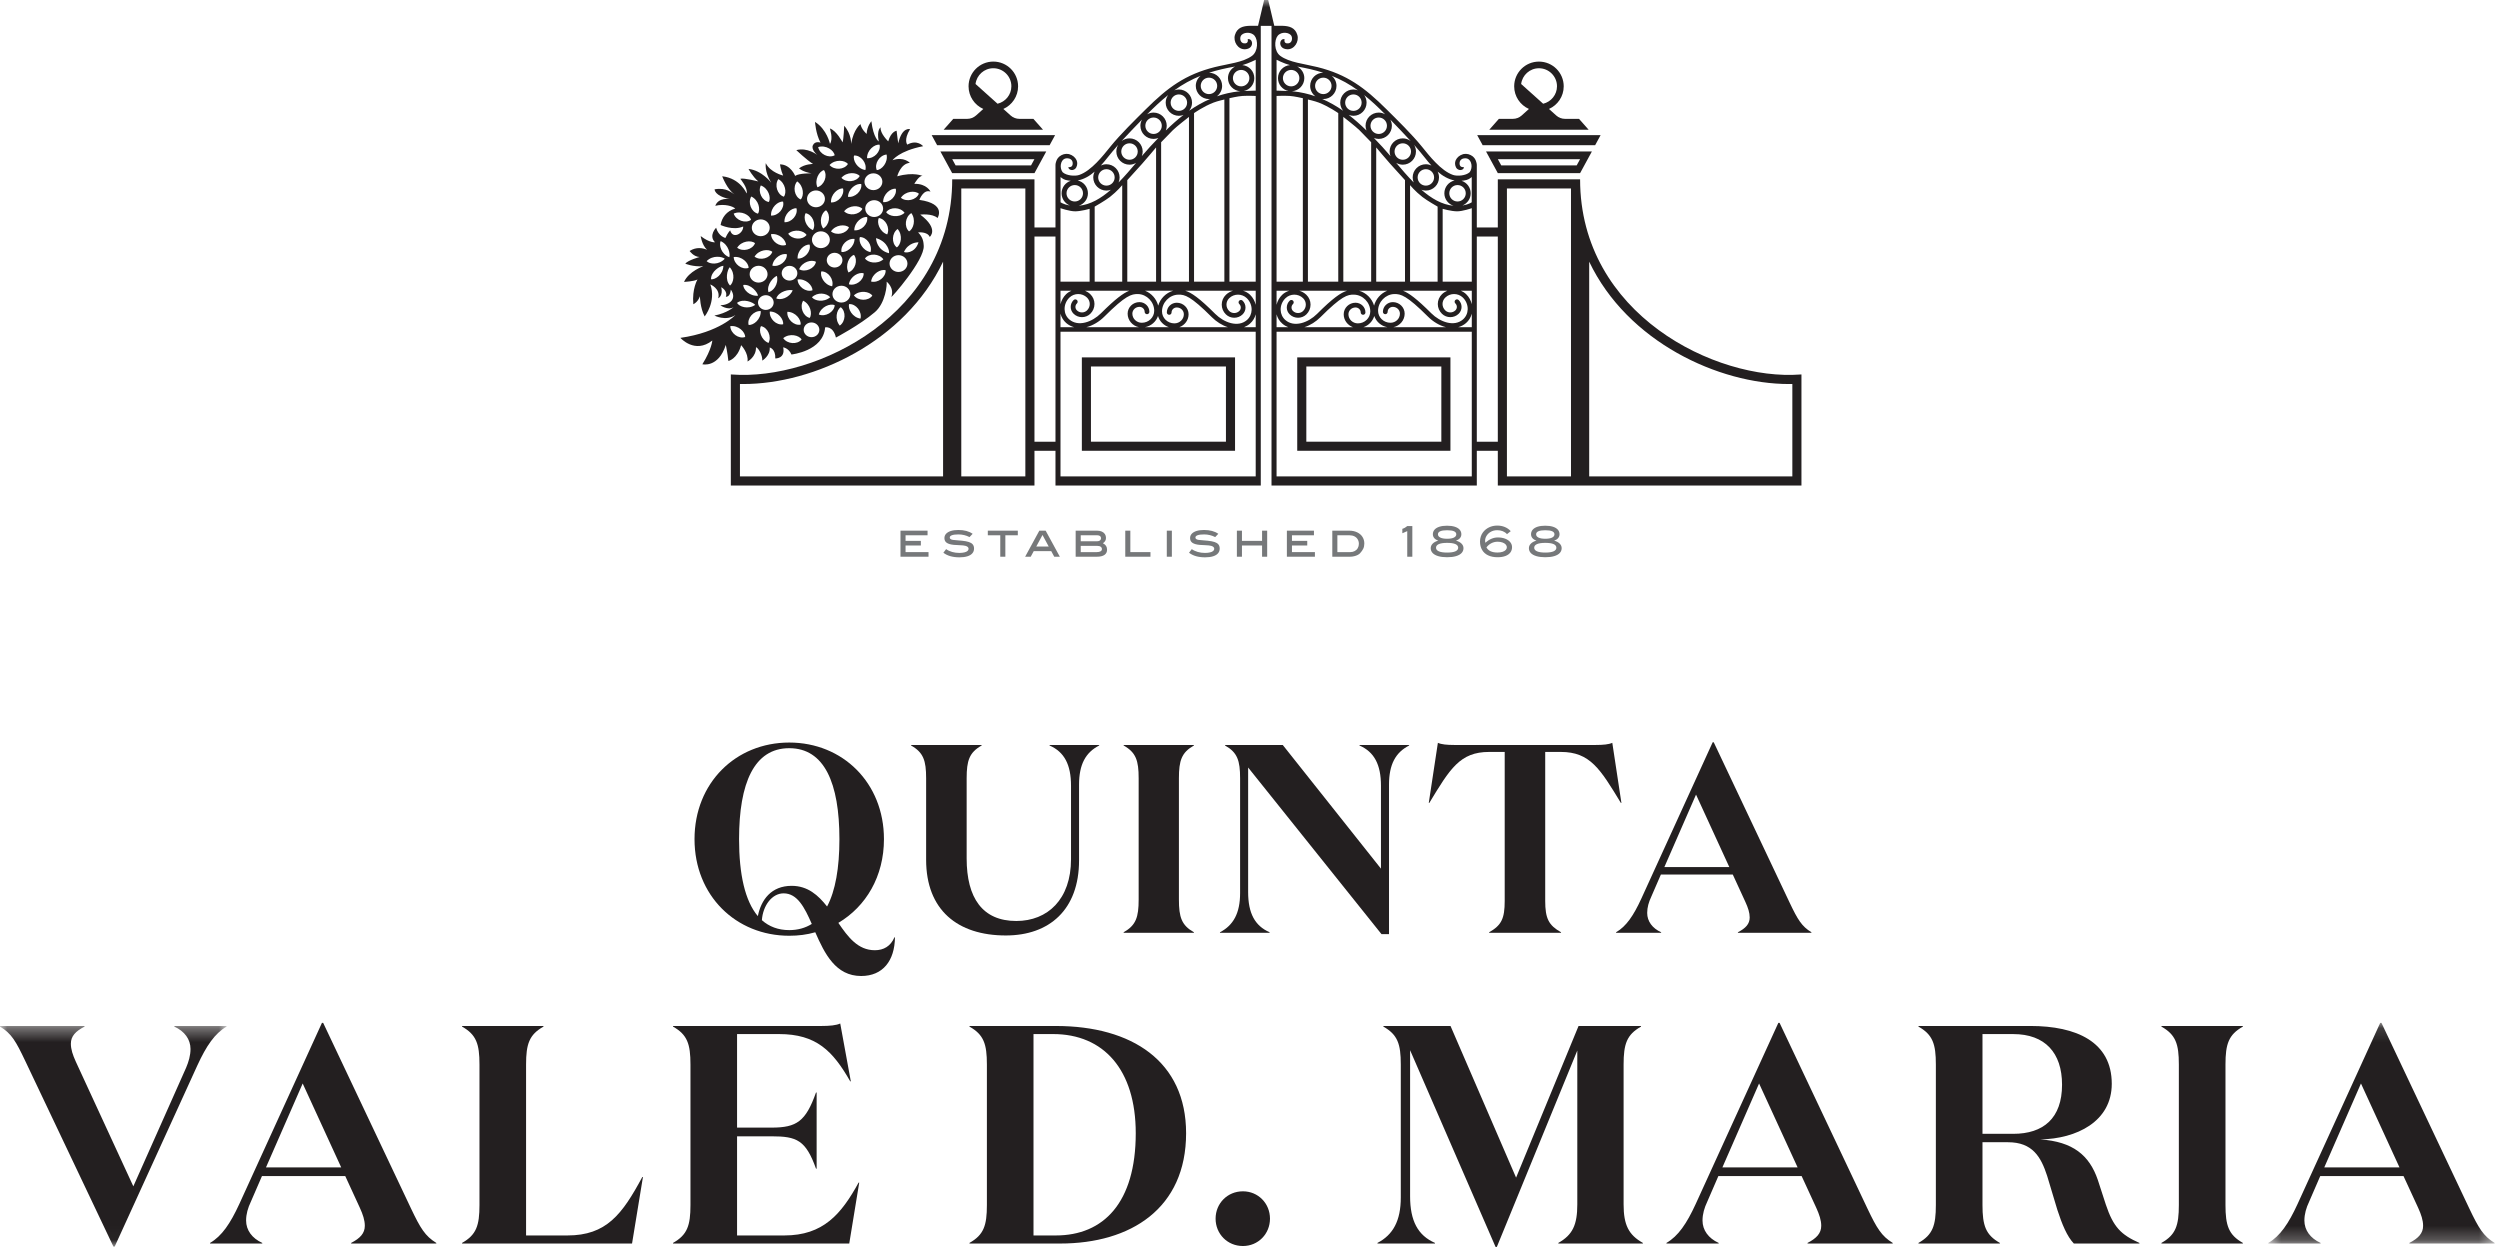 <?xml version="1.0" encoding="UTF-8"?>
<svg width="177px" height="89px" viewBox="0 0 177 89" version="1.1" xmlns="http://www.w3.org/2000/svg" xmlns:xlink="http://www.w3.org/1999/xlink">
    <title>logo/quintavaledmaria/main</title>
    <defs>
        <polygon id="path-1" points="0 0.355 16.04 0.355 16.04 15.977 0 15.977"></polygon>
        <polygon id="path-3" points="0.598 0.136 16.617 0.136 16.617 15.758 0.598 15.758"></polygon>
        <polygon id="path-5" points="0 88.284 176.617 88.284 176.617 0 0 0"></polygon>
    </defs>
    <g id="logo/quintavaledmaria/main" stroke="none" stroke-width="1" fill="none" fill-rule="evenodd">
        <g id="Group-69">
            <path d="M57.474,65.415 C56.961,64.237 56.448,63.249 55.479,63.249 C54.662,63.249 54.016,64.104 53.941,65.148 C54.453,65.604 55.099,65.852 55.878,65.852 C56.486,65.852 57.018,65.7 57.474,65.415 M53.656,64.864 C53.884,63.705 54.605,62.717 56.049,62.717 C57.189,62.717 57.93,63.382 58.557,64.18 C59.146,63.078 59.431,61.444 59.431,59.412 C59.431,55.441 58.367,52.972 55.878,52.972 C53.39,52.972 52.326,55.441 52.326,59.412 C52.326,61.9 52.744,63.781 53.656,64.864 M57.721,66.004 C57.132,66.175 56.524,66.251 55.878,66.251 C52.098,66.251 49.172,63.401 49.172,59.412 C49.172,55.422 52.098,52.572 55.878,52.572 C59.659,52.572 62.584,55.422 62.584,59.412 C62.584,62.053 61.311,64.18 59.355,65.339 C60.039,66.346 60.742,67.276 61.938,67.276 C62.565,67.276 63.059,66.991 63.325,66.364 L63.363,66.364 C63.344,68.018 62.508,69.101 60.97,69.101 C59.165,69.101 58.386,67.523 57.721,66.004" id="Fill-1" fill="#231F20"></path>
            <path d="M76.397,60.912 C76.397,64.408 74.29,66.231 71.212,66.231 C67.793,66.231 65.57,64.427 65.57,60.874 L65.57,55.1 C65.57,53.846 65.379,53.275 64.505,52.781 L64.505,52.744 L69.501,52.744 L69.501,52.781 C68.627,53.275 68.439,53.846 68.439,55.1 L68.439,60.779 C68.439,63.572 69.558,65.206 71.953,65.206 C74.174,65.206 75.828,63.667 75.828,60.837 L75.828,55.631 C75.828,54.131 75.353,53.237 74.308,52.781 L74.308,52.744 L77.823,52.744 L77.823,52.781 C76.853,53.275 76.397,54.131 76.397,55.556 L76.397,60.912 Z" id="Fill-3" fill="#231F20"></path>
            <path d="M84.53,66.004 L84.53,66.042 L79.553,66.042 L79.553,66.004 C80.427,65.51 80.617,64.94 80.617,63.687 L80.617,55.1 C80.617,53.846 80.427,53.275 79.553,52.781 L79.553,52.744 L84.53,52.744 L84.53,52.781 C83.656,53.275 83.467,53.846 83.467,55.1 L83.467,63.687 C83.467,64.94 83.656,65.51 84.53,66.004" id="Fill-5" fill="#231F20"></path>
            <path d="M98.342,55.556 L98.342,66.137 L97.81,66.137 L88.368,54.34 L88.368,63.155 C88.368,64.656 88.843,65.548 89.888,66.004 L89.888,66.042 L86.374,66.042 L86.374,66.004 C87.323,65.51 87.799,64.656 87.799,63.231 L87.799,55.1 C87.799,53.846 87.609,53.276 86.735,52.782 L86.735,52.744 L90.819,52.744 L97.772,61.501 L97.772,55.631 C97.772,54.131 97.297,53.238 96.252,52.782 L96.252,52.744 L99.767,52.744 L99.767,52.782 C98.798,53.276 98.342,54.131 98.342,55.556" id="Fill-7" fill="#231F20"></path>
            <path d="M112.972,52.744 C113.504,52.744 113.904,52.706 114.151,52.592 L114.796,56.847 L114.758,56.847 C113.295,54.434 112.574,53.237 110.503,53.237 L109.401,53.237 L109.401,63.781 C109.401,65.035 109.648,65.51 110.522,66.004 L110.522,66.042 L105.431,66.042 L105.431,66.004 C106.304,65.51 106.533,65.035 106.533,63.781 L106.533,53.237 L105.431,53.237 C103.36,53.237 102.657,54.434 101.195,56.847 L101.157,56.847 L101.802,52.592 C102.049,52.706 102.448,52.744 102.961,52.744 L112.972,52.744 Z" id="Fill-9" fill="#231F20"></path>
            <path d="M117.837,61.388 L122.435,61.388 L120.079,56.258 L117.837,61.388 Z M117.609,66.042 L114.418,66.042 L114.418,66.004 C115.14,65.586 115.652,64.826 116.203,63.629 L121.257,52.554 L121.333,52.554 L126.709,63.914 C127.279,65.112 127.564,65.586 128.248,66.004 L128.248,66.042 L123.043,66.042 L123.043,66.004 C123.594,65.719 123.878,65.415 123.878,64.959 C123.878,64.617 123.765,64.276 123.574,63.858 L122.682,61.919 L117.59,61.919 L116.906,63.496 C116.735,63.858 116.621,64.238 116.621,64.636 C116.621,65.225 116.983,65.719 117.609,66.004 L117.609,66.042 Z" id="Fill-11" fill="#231F20"></path>
            <g id="Group-15" transform="translate(0, 72.284)">
                <mask id="mask-2" fill="white">
                    <use xlink:href="#path-1"></use>
                </mask>
                <g id="Clip-14"></g>
                <path d="M13.488,1.983 C13.488,1.301 13.07,0.729 12.344,0.399 L12.344,0.355 L16.04,0.355 L16.04,0.399 C15.204,0.883 14.61,1.763 13.972,3.149 L8.119,15.977 L8.031,15.977 L1.782,2.819 C1.122,1.433 0.814,0.883 -0,0.399 L-0,0.355 L5.985,0.355 L5.985,0.399 C5.347,0.729 5.017,1.081 5.017,1.609 C5.017,2.005 5.149,2.401 5.369,2.885 L9.44,11.709 L13.18,3.303 C13.356,2.885 13.488,2.445 13.488,1.983" id="Fill-13" fill="#231F20" mask="url(#mask-2)"></path>
            </g>
            <path d="M18.832,82.651 L24.157,82.651 L21.43,76.71 L18.832,82.651 Z M18.569,88.043 L14.873,88.043 L14.873,87.999 C15.707,87.513 16.302,86.633 16.941,85.248 L22.793,72.421 L22.881,72.421 L29.108,85.578 C29.768,86.963 30.099,87.513 30.89,87.999 L30.89,88.043 L24.861,88.043 L24.861,87.999 C25.5,87.668 25.829,87.316 25.829,86.787 C25.829,86.391 25.698,85.996 25.477,85.511 L24.444,83.266 L18.547,83.266 L17.755,85.094 C17.556,85.511 17.424,85.951 17.424,86.413 C17.424,87.096 17.843,87.668 18.569,87.999 L18.569,88.043 Z" id="Fill-16" fill="#231F20"></path>
            <path d="M38.478,72.64 L38.478,72.684 C37.467,73.256 37.246,73.916 37.246,75.369 L37.246,87.47 L40.172,87.47 C42.923,87.47 44.045,85.995 45.475,83.333 L45.52,83.333 L44.749,88.042 L32.714,88.042 L32.714,87.998 C33.727,87.426 33.947,86.766 33.947,85.314 L33.947,75.369 C33.947,73.916 33.727,73.256 32.714,72.684 L32.714,72.64 L38.478,72.64 Z" id="Fill-18" fill="#231F20"></path>
            <path d="M58.126,72.64 C58.742,72.64 59.203,72.596 59.489,72.464 L60.237,76.556 L60.194,76.556 C58.962,74.4 57.795,73.212 55.154,73.212 L52.184,73.212 L52.184,79.835 L54.627,79.835 C56.41,79.835 57.047,79.395 57.773,77.349 L57.818,77.349 L57.818,82.74 L57.773,82.74 C57.047,80.715 56.41,80.451 54.627,80.451 L52.184,80.451 L52.184,87.47 L55.529,87.47 C58.279,87.47 59.556,85.974 60.788,83.73 L60.833,83.73 L60.127,88.042 L47.651,88.042 L47.651,87.998 C48.664,87.426 48.885,86.766 48.885,85.314 L48.885,75.369 C48.885,73.916 48.664,73.256 47.651,72.684 L47.651,72.64 L58.126,72.64 Z" id="Fill-20" fill="#231F20"></path>
            <path d="M74.756,87.47 C78.123,87.47 80.411,85.159 80.411,80.231 C80.411,75.742 78.145,73.212 74.558,73.212 L73.172,73.212 L73.172,87.47 L74.756,87.47 Z M68.639,87.998 C69.652,87.426 69.872,86.766 69.872,85.314 L69.872,75.368 C69.872,73.916 69.652,73.256 68.639,72.684 L68.639,72.64 L74.756,72.64 C80.147,72.64 83.976,75.148 83.976,80.231 C83.976,85.556 80.059,88.042 75.064,88.042 L68.639,88.042 L68.639,87.998 Z" id="Fill-22" fill="#231F20"></path>
            <path d="M87.999,88.218 C86.9,88.218 86.064,87.36 86.064,86.281 C86.064,85.203 86.9,84.345 87.999,84.345 C89.079,84.345 89.915,85.203 89.915,86.281 C89.915,87.36 89.079,88.218 87.999,88.218" id="Fill-24" fill="#231F20"></path>
            <path d="M101.596,87.998 L101.596,88.042 L97.525,88.042 L97.525,87.998 C98.625,87.426 99.176,86.436 99.176,84.785 L99.176,75.368 C99.176,73.916 98.955,73.256 97.943,72.684 L97.943,72.64 L102.697,72.64 L107.339,83.377 L111.761,72.64 L116.184,72.64 L116.184,72.684 C115.172,73.256 114.951,73.916 114.951,75.368 L114.951,85.269 C114.951,86.722 115.304,87.426 116.316,87.998 L116.316,88.042 L110.331,88.042 L110.331,87.998 C111.343,87.426 111.673,86.722 111.673,85.269 L111.673,74.378 L105.975,88.284 L105.887,88.284 L99.835,74.355 L99.835,84.697 C99.835,86.436 100.386,87.47 101.596,87.998" id="Fill-26" fill="#231F20"></path>
            <path d="M121.946,82.651 L127.27,82.651 L124.543,76.71 L121.946,82.651 Z M121.681,88.043 L117.985,88.043 L117.985,87.999 C118.821,87.513 119.416,86.633 120.053,85.248 L125.906,72.421 L125.995,72.421 L132.221,85.578 C132.882,86.963 133.212,87.513 134.004,87.999 L134.004,88.043 L127.974,88.043 L127.974,87.999 C128.613,87.668 128.943,87.316 128.943,86.787 C128.943,86.391 128.811,85.996 128.591,85.511 L127.556,83.266 L121.66,83.266 L120.868,85.094 C120.67,85.511 120.538,85.951 120.538,86.413 C120.538,87.096 120.956,87.668 121.681,87.999 L121.681,88.043 Z" id="Fill-28" fill="#231F20"></path>
            <path d="M140.36,80.275 L142.538,80.275 C144.672,80.275 145.993,79.174 145.993,76.797 C145.993,74.532 144.783,73.213 142.538,73.213 L140.36,73.213 L140.36,80.275 Z M143.749,72.639 C147.005,72.639 149.513,73.761 149.513,76.733 C149.513,79.416 147.005,80.627 144.453,80.671 C146.762,80.825 147.928,81.793 148.523,83.531 L149.095,85.291 C149.623,86.876 150.173,87.425 151.471,87.999 L151.471,88.043 L146.829,88.043 C146.344,87.537 145.993,86.677 145.663,85.665 L144.936,83.246 C144.497,81.903 143.902,80.87 142.164,80.87 L140.36,80.87 L140.36,85.314 C140.36,86.766 140.58,87.425 141.591,87.999 L141.591,88.043 L135.827,88.043 L135.827,87.999 C136.839,87.425 137.059,86.766 137.059,85.314 L137.059,75.368 C137.059,73.916 136.839,73.255 135.827,72.683 L135.827,72.639 L143.749,72.639 Z" id="Fill-30" fill="#231F20"></path>
            <path d="M158.795,87.998 L158.795,88.042 L153.03,88.042 L153.03,87.998 C154.043,87.426 154.263,86.766 154.263,85.313 L154.263,75.368 C154.263,73.916 154.043,73.256 153.03,72.684 L153.03,72.64 L158.795,72.64 L158.795,72.684 C157.783,73.256 157.564,73.916 157.564,75.368 L157.564,85.313 C157.564,86.766 157.783,87.426 158.795,87.998" id="Fill-32" fill="#231F20"></path>
            <g id="Group-36" transform="translate(160, 72.284)">
                <mask id="mask-4" fill="white">
                    <use xlink:href="#path-3"></use>
                </mask>
                <g id="Clip-35"></g>
                <path d="M4.559,10.367 L9.883,10.367 L7.156,4.426 L4.559,10.367 Z M4.294,15.758 L0.598,15.758 L0.598,15.714 C1.434,15.229 2.029,14.349 2.666,12.963 L8.519,0.136 L8.608,0.136 L14.834,13.293 C15.495,14.679 15.825,15.229 16.617,15.714 L16.617,15.758 L10.587,15.758 L10.587,15.714 C11.226,15.384 11.556,15.031 11.556,14.503 C11.556,14.107 11.424,13.711 11.204,13.227 L10.169,10.982 L4.273,10.982 L3.481,12.809 C3.283,13.227 3.151,13.667 3.151,14.129 C3.151,14.811 3.569,15.384 4.294,15.714 L4.294,15.758 Z" id="Fill-34" fill="#231F20" mask="url(#mask-4)"></path>
            </g>
            <polygon id="Fill-37" fill="#76787A" points="63.754 39.416 63.754 37.571 65.671 37.571 65.671 37.898 64.113 37.898 64.113 38.294 65.196 38.294 65.196 38.621 64.113 38.621 64.113 39.089 65.739 39.089 65.739 39.416"></polygon>
            <path d="M67.288,39.379 C67.101,39.325 66.934,39.245 66.79,39.133 L66.985,38.879 C67.111,38.968 67.253,39.033 67.41,39.078 C67.566,39.123 67.737,39.147 67.921,39.147 C68.061,39.147 68.181,39.133 68.278,39.109 C68.376,39.087 68.45,39.053 68.5,39.008 C68.55,38.964 68.575,38.913 68.575,38.855 C68.575,38.807 68.558,38.766 68.522,38.73 C68.487,38.696 68.435,38.669 68.365,38.648 C68.311,38.632 68.252,38.621 68.186,38.615 C68.122,38.608 68.026,38.603 67.9,38.597 C67.77,38.593 67.647,38.587 67.531,38.577 C67.304,38.554 67.136,38.505 67.027,38.429 C66.919,38.353 66.865,38.242 66.865,38.096 C66.865,37.98 66.903,37.879 66.98,37.794 C67.058,37.708 67.17,37.641 67.318,37.593 C67.466,37.547 67.644,37.523 67.852,37.523 C68.268,37.523 68.605,37.612 68.863,37.794 L68.642,38.026 C68.519,37.962 68.393,37.916 68.265,37.885 C68.136,37.853 68,37.837 67.858,37.837 C67.654,37.837 67.501,37.856 67.397,37.894 C67.295,37.931 67.243,37.984 67.243,38.057 C67.243,38.108 67.264,38.145 67.305,38.17 C67.346,38.197 67.401,38.215 67.473,38.225 C67.544,38.234 67.65,38.245 67.792,38.255 C67.832,38.26 67.878,38.264 67.929,38.267 C67.979,38.272 68.038,38.276 68.104,38.282 C68.307,38.303 68.469,38.333 68.592,38.373 C68.715,38.413 68.808,38.469 68.869,38.544 C68.932,38.62 68.962,38.717 68.962,38.837 C68.962,38.969 68.923,39.081 68.844,39.172 C68.765,39.266 68.648,39.336 68.494,39.385 C68.34,39.434 68.151,39.459 67.928,39.459 C67.689,39.459 67.476,39.431 67.288,39.379" id="Fill-39" fill="#76787A"></path>
            <polygon id="Fill-41" fill="#76787A" points="70.819 39.416 70.819 37.898 69.937 37.898 69.937 37.571 72.061 37.571 72.061 37.898 71.179 37.898 71.179 39.416"></polygon>
            <path d="M73.369,38.693 L74.248,38.693 L73.809,37.877 L73.369,38.693 Z M72.58,39.416 L73.585,37.571 L74.032,37.571 L75.037,39.416 L74.64,39.416 L74.428,39.02 L73.189,39.02 L72.975,39.416 L72.58,39.416 Z" id="Fill-43" fill="#76787A"></path>
            <path d="M77.657,39.089 C77.77,39.089 77.859,39.07 77.922,39.032 C77.985,38.994 78.016,38.943 78.016,38.879 C78.016,38.807 77.988,38.751 77.931,38.71 C77.874,38.669 77.793,38.648 77.686,38.648 L76.516,38.648 L76.516,39.089 L77.657,39.089 Z M77.68,38.321 C77.764,38.321 77.831,38.302 77.88,38.263 C77.929,38.224 77.954,38.171 77.954,38.105 C77.954,38.041 77.93,37.991 77.885,37.954 C77.839,37.917 77.774,37.898 77.692,37.898 L76.516,37.898 L76.516,38.321 L77.68,38.321 Z M76.157,37.571 L77.675,37.571 C77.804,37.571 77.917,37.593 78.012,37.636 C78.107,37.679 78.179,37.739 78.229,37.816 C78.279,37.893 78.304,37.982 78.304,38.084 C78.304,38.164 78.287,38.235 78.251,38.296 C78.215,38.357 78.16,38.412 78.086,38.462 C78.187,38.514 78.262,38.577 78.309,38.65 C78.356,38.723 78.38,38.812 78.38,38.918 C78.38,39.08 78.318,39.204 78.195,39.289 C78.072,39.374 77.892,39.416 77.657,39.416 L76.157,39.416 L76.157,37.571 Z" id="Fill-45" fill="#76787A"></path>
            <polygon id="Fill-47" fill="#76787A" points="79.669 39.416 79.669 37.571 80.028 37.571 80.028 39.089 81.453 39.089 81.453 39.416"></polygon>
            <mask id="mask-6" fill="white">
                <use xlink:href="#path-5"></use>
            </mask>
            <g id="Clip-50"></g>
            <polygon id="Fill-49" fill="#76787A" mask="url(#mask-6)" points="82.609 39.416 82.968 39.416 82.968 37.571 82.609 37.571"></polygon>
            <path d="M84.681,39.379 C84.494,39.325 84.327,39.245 84.183,39.133 L84.378,38.879 C84.504,38.968 84.646,39.033 84.803,39.078 C84.959,39.123 85.13,39.147 85.314,39.147 C85.454,39.147 85.574,39.133 85.671,39.109 C85.769,39.087 85.843,39.053 85.893,39.008 C85.943,38.964 85.968,38.913 85.968,38.855 C85.968,38.807 85.951,38.766 85.915,38.73 C85.88,38.696 85.828,38.669 85.758,38.648 C85.704,38.632 85.645,38.621 85.579,38.615 C85.515,38.608 85.419,38.603 85.293,38.597 C85.163,38.593 85.04,38.587 84.924,38.577 C84.697,38.554 84.529,38.505 84.42,38.429 C84.312,38.353 84.258,38.242 84.258,38.096 C84.258,37.98 84.296,37.879 84.373,37.794 C84.451,37.708 84.563,37.641 84.711,37.593 C84.859,37.547 85.037,37.523 85.245,37.523 C85.661,37.523 85.998,37.612 86.256,37.794 L86.035,38.026 C85.912,37.962 85.786,37.916 85.658,37.885 C85.529,37.853 85.393,37.837 85.251,37.837 C85.047,37.837 84.894,37.856 84.79,37.894 C84.688,37.931 84.636,37.984 84.636,38.057 C84.636,38.108 84.657,38.145 84.698,38.17 C84.739,38.197 84.794,38.215 84.866,38.225 C84.937,38.234 85.043,38.245 85.185,38.255 C85.225,38.26 85.271,38.264 85.322,38.267 C85.372,38.272 85.431,38.276 85.497,38.282 C85.7,38.303 85.862,38.333 85.985,38.373 C86.108,38.413 86.201,38.469 86.262,38.544 C86.325,38.62 86.355,38.717 86.355,38.837 C86.355,38.969 86.316,39.081 86.237,39.172 C86.158,39.266 86.041,39.336 85.887,39.385 C85.733,39.434 85.544,39.459 85.321,39.459 C85.082,39.459 84.869,39.431 84.681,39.379" id="Fill-51" fill="#76787A" mask="url(#mask-6)"></path>
            <polygon id="Fill-52" fill="#76787A" mask="url(#mask-6)" points="87.571 39.416 87.571 37.571 87.93 37.571 87.93 38.294 89.355 38.294 89.355 37.571 89.716 37.571 89.716 39.416 89.355 39.416 89.355 38.621 87.93 38.621 87.93 39.416"></polygon>
            <polygon id="Fill-53" fill="#76787A" mask="url(#mask-6)" points="91.111 39.416 91.111 37.571 93.028 37.571 93.028 37.898 91.47 37.898 91.47 38.294 92.553 38.294 92.553 38.621 91.47 38.621 91.47 39.089 93.096 39.089 93.096 39.416"></polygon>
            <path d="M95.604,39.089 C95.72,39.089 95.824,39.064 95.916,39.014 C96.008,38.964 96.08,38.895 96.13,38.806 C96.182,38.716 96.208,38.616 96.208,38.504 C96.208,38.384 96.18,38.278 96.125,38.186 C96.07,38.094 95.993,38.023 95.894,37.973 C95.794,37.923 95.679,37.898 95.547,37.898 L94.686,37.898 L94.686,39.089 L95.604,39.089 Z M94.327,37.571 L95.52,37.571 C95.734,37.571 95.922,37.61 96.085,37.688 C96.249,37.766 96.375,37.874 96.462,38.012 C96.55,38.15 96.594,38.306 96.594,38.48 C96.594,38.616 96.57,38.737 96.521,38.843 C96.472,38.949 96.393,39.06 96.286,39.176 C96.248,39.216 96.193,39.255 96.122,39.292 C96.05,39.329 95.967,39.359 95.873,39.381 C95.778,39.404 95.68,39.416 95.581,39.416 L94.327,39.416 L94.327,37.571 Z" id="Fill-54" fill="#76787A" mask="url(#mask-6)"></path>
            <path d="M99.633,37.604 L99.285,37.754 L99.285,37.442 C99.417,37.4 99.534,37.334 99.636,37.244 L99.993,37.244 L99.993,39.416 L99.633,39.416 L99.633,37.604 Z" id="Fill-55" fill="#76787A" mask="url(#mask-6)"></path>
            <path d="M102.938,38.06 C103.049,38.004 103.105,37.927 103.105,37.829 C103.105,37.637 102.889,37.541 102.457,37.541 C102.023,37.541 101.806,37.637 101.806,37.829 C101.806,37.927 101.862,38.004 101.974,38.06 C102.085,38.116 102.247,38.144 102.457,38.144 C102.667,38.144 102.828,38.116 102.938,38.06 M103.042,39.034 C103.173,38.975 103.24,38.89 103.24,38.78 C103.24,38.666 103.174,38.58 103.043,38.522 C102.913,38.464 102.716,38.435 102.457,38.435 C102.197,38.435 102.001,38.464 101.869,38.522 C101.737,38.58 101.67,38.666 101.67,38.78 C101.67,38.89 101.737,38.975 101.871,39.034 C102.003,39.093 102.199,39.122 102.457,39.122 C102.714,39.122 102.91,39.093 103.042,39.034 M101.824,39.374 C101.65,39.322 101.518,39.248 101.429,39.152 C101.34,39.056 101.295,38.942 101.295,38.81 C101.295,38.69 101.341,38.583 101.434,38.489 C101.526,38.395 101.658,38.324 101.83,38.276 C101.706,38.236 101.611,38.177 101.544,38.098 C101.479,38.018 101.446,37.928 101.446,37.826 C101.446,37.702 101.485,37.595 101.563,37.503 C101.641,37.413 101.754,37.343 101.905,37.293 C102.055,37.245 102.237,37.22 102.451,37.22 C102.665,37.22 102.848,37.245 103,37.293 C103.152,37.343 103.267,37.413 103.346,37.503 C103.425,37.595 103.464,37.702 103.464,37.826 C103.464,37.928 103.432,38.018 103.366,38.098 C103.299,38.177 103.205,38.236 103.081,38.276 C103.252,38.324 103.384,38.395 103.477,38.489 C103.569,38.583 103.615,38.69 103.615,38.81 C103.615,38.942 103.57,39.056 103.481,39.152 C103.392,39.248 103.261,39.322 103.088,39.374 C102.916,39.426 102.705,39.452 102.457,39.452 C102.209,39.452 101.998,39.426 101.824,39.374" id="Fill-56" fill="#76787A" mask="url(#mask-6)"></path>
            <path d="M106.376,39.071 C106.475,39.039 106.552,38.995 106.605,38.939 C106.657,38.883 106.684,38.82 106.684,38.75 C106.684,38.676 106.656,38.609 106.603,38.549 C106.549,38.489 106.472,38.442 106.374,38.407 C106.275,38.372 106.16,38.354 106.032,38.354 C105.876,38.354 105.728,38.389 105.59,38.459 C105.451,38.529 105.335,38.628 105.24,38.756 C105.305,38.876 105.403,38.967 105.534,39.028 C105.668,39.089 105.829,39.119 106.023,39.119 C106.157,39.119 106.275,39.103 106.376,39.071 M105.359,39.319 C105.172,39.23 105.029,39.102 104.933,38.935 C104.835,38.768 104.784,38.57 104.784,38.342 C104.784,38.22 104.802,38.104 104.838,37.994 C104.873,37.884 104.924,37.783 104.992,37.691 C105.106,37.539 105.251,37.421 105.425,37.337 C105.6,37.253 105.794,37.211 106.007,37.211 C106.2,37.211 106.379,37.245 106.543,37.313 C106.707,37.381 106.847,37.479 106.96,37.607 L106.695,37.817 C106.615,37.727 106.517,37.658 106.398,37.61 C106.281,37.562 106.15,37.538 106.007,37.538 C105.823,37.538 105.666,37.579 105.531,37.661 C105.407,37.735 105.314,37.828 105.246,37.939 C105.178,38.05 105.145,38.167 105.145,38.291 C105.145,38.327 105.15,38.372 105.159,38.426 C105.305,38.3 105.448,38.206 105.596,38.144 C105.74,38.082 105.891,38.051 106.046,38.051 C106.243,38.051 106.418,38.081 106.572,38.141 C106.725,38.201 106.844,38.283 106.927,38.387 C107.011,38.491 107.053,38.609 107.053,38.741 C107.053,38.885 107.013,39.011 106.933,39.118 C106.853,39.225 106.737,39.307 106.584,39.365 C106.43,39.423 106.246,39.452 106.032,39.452 C105.772,39.452 105.546,39.408 105.359,39.319" id="Fill-57" fill="#76787A" mask="url(#mask-6)"></path>
            <path d="M109.889,38.06 C110,38.004 110.056,37.927 110.056,37.829 C110.056,37.637 109.84,37.541 109.408,37.541 C108.974,37.541 108.757,37.637 108.757,37.829 C108.757,37.927 108.813,38.004 108.925,38.06 C109.036,38.116 109.198,38.144 109.408,38.144 C109.618,38.144 109.779,38.116 109.889,38.06 M109.993,39.034 C110.124,38.975 110.191,38.89 110.191,38.78 C110.191,38.666 110.125,38.58 109.994,38.522 C109.864,38.464 109.667,38.435 109.408,38.435 C109.148,38.435 108.952,38.464 108.82,38.522 C108.688,38.58 108.621,38.666 108.621,38.78 C108.621,38.89 108.688,38.975 108.822,39.034 C108.954,39.093 109.15,39.122 109.408,39.122 C109.665,39.122 109.861,39.093 109.993,39.034 M108.775,39.374 C108.601,39.322 108.469,39.248 108.38,39.152 C108.291,39.056 108.246,38.942 108.246,38.81 C108.246,38.69 108.292,38.583 108.385,38.489 C108.477,38.395 108.609,38.324 108.781,38.276 C108.657,38.236 108.562,38.177 108.495,38.098 C108.43,38.018 108.397,37.928 108.397,37.826 C108.397,37.702 108.436,37.595 108.514,37.503 C108.592,37.413 108.705,37.343 108.856,37.293 C109.006,37.245 109.188,37.22 109.402,37.22 C109.616,37.22 109.799,37.245 109.951,37.293 C110.103,37.343 110.218,37.413 110.297,37.503 C110.376,37.595 110.415,37.702 110.415,37.826 C110.415,37.928 110.383,38.018 110.317,38.098 C110.25,38.177 110.156,38.236 110.032,38.276 C110.203,38.324 110.335,38.395 110.428,38.489 C110.52,38.583 110.566,38.69 110.566,38.81 C110.566,38.942 110.521,39.056 110.432,39.152 C110.343,39.248 110.212,39.322 110.039,39.374 C109.867,39.426 109.656,39.452 109.408,39.452 C109.16,39.452 108.949,39.426 108.775,39.374" id="Fill-58" fill="#76787A" mask="url(#mask-6)"></path>
            <path d="M63.783,14.004 C64.101,13.521 64.798,13.477 65.056,13.716 C64.872,14.168 64.174,14.325 63.783,14.004 L63.783,14.004 Z M64.522,15.088 C64.868,15.551 64.672,16.22 64.359,16.381 C63.996,16.055 64.087,15.346 64.522,15.088 L64.522,15.088 Z M65.031,17.157 L65.005,17.228 C64.737,17.955 64.053,17.908 64.003,17.834 C64.304,17.176 64.95,17.158 64.956,17.158 L65.031,17.157 Z M64.081,19.063 C63.963,19.184 63.795,19.254 63.613,19.256 C63.269,19.256 62.985,18.992 62.98,18.668 C62.978,18.516 63.037,18.371 63.146,18.258 C63.263,18.138 63.432,18.067 63.606,18.065 L63.614,18.065 C63.959,18.065 64.242,18.328 64.247,18.653 C64.249,18.805 64.19,18.951 64.081,19.063 L64.081,19.063 Z M62.934,17.927 C62.079,17.707 62.03,16.942 62.03,16.934 L62.026,16.858 L62.097,16.882 C62.88,17.147 62.993,17.839 62.934,17.927 L62.934,17.927 Z M61.673,19.932 C61.756,19.36 62.369,19.026 62.704,19.135 C62.73,19.621 62.162,20.058 61.673,19.932 L61.673,19.932 Z M60.456,20.913 C60.878,20.518 61.566,20.638 61.761,20.932 C61.477,21.328 60.761,21.317 60.456,20.913 L60.456,20.913 Z M60.923,22.558 C60.35,22.476 60.013,21.865 60.119,21.529 C60.606,21.503 61.047,22.067 60.923,22.558 L60.923,22.558 Z M59.572,21.421 C59.226,21.421 58.942,21.157 58.938,20.833 C58.935,20.681 58.995,20.535 59.104,20.422 C59.221,20.302 59.389,20.232 59.563,20.23 L59.572,20.23 C59.917,20.23 60.2,20.494 60.205,20.818 C60.207,20.978 60.143,21.129 60.024,21.242 C59.906,21.356 59.748,21.419 59.572,21.421 L59.572,21.421 Z M59.457,23.053 C59.079,22.616 59.226,21.934 59.528,21.751 C59.912,22.05 59.873,22.765 59.457,23.053 L59.457,23.053 Z M57.972,22.268 C58.129,21.712 58.78,21.459 59.098,21.609 C59.06,22.095 58.441,22.456 57.972,22.268 L57.972,22.268 Z M57.864,23.704 C57.761,23.81 57.615,23.871 57.455,23.872 C57.153,23.872 56.904,23.641 56.9,23.358 C56.899,23.217 56.955,23.085 57.059,22.984 C57.163,22.886 57.301,22.83 57.449,22.829 L57.455,22.829 C57.757,22.829 58.006,23.06 58.01,23.344 C58.012,23.478 57.959,23.605 57.864,23.704 L57.864,23.704 Z M56.862,21.291 C57.386,21.537 57.528,22.219 57.327,22.509 C56.854,22.392 56.599,21.723 56.862,21.291 L56.862,21.291 Z M55.452,23.941 C55.898,23.571 56.576,23.733 56.754,24.037 C56.447,24.415 55.733,24.362 55.452,23.941 L55.452,23.941 Z M54.958,21.127 C55.146,20.606 55.907,20.472 56.123,20.556 C55.875,21.122 55.235,21.269 54.958,21.127 L54.958,21.127 Z M54.504,22.056 C55.082,22.055 55.502,22.612 55.444,22.96 C54.967,23.055 54.45,22.559 54.504,22.056 L54.504,22.056 Z M54.221,21.943 C53.919,21.943 53.67,21.712 53.666,21.428 C53.665,21.288 53.721,21.155 53.825,21.055 C53.929,20.956 54.068,20.901 54.215,20.899 L54.221,20.899 C54.524,20.899 54.772,21.13 54.776,21.414 C54.778,21.548 54.726,21.676 54.63,21.774 C54.527,21.88 54.381,21.941 54.221,21.943 L54.221,21.943 Z M54.411,24.281 C53.874,24.065 53.695,23.391 53.879,23.09 C54.358,23.182 54.649,23.835 54.411,24.281 L54.411,24.281 Z M53.001,23.004 C52.883,22.531 53.355,21.993 53.86,22.023 C53.888,22.6 53.352,23.046 53.001,23.004 L53.001,23.004 Z M52.179,21.446 C52.617,21.107 53.331,21.403 53.468,21.588 C52.955,21.934 52.336,21.714 52.179,21.446 L52.179,21.446 Z M51.703,23.091 C52.276,23.013 52.768,23.508 52.757,23.86 C52.296,24.019 51.719,23.597 51.703,23.091 L51.703,23.091 Z M51.946,18.198 C52.519,18.12 53.011,18.615 53,18.967 C52.539,19.126 51.961,18.704 51.946,18.198 L51.946,18.198 Z M53.456,17.219 C53.284,17.675 52.591,17.851 52.191,17.54 C52.496,17.049 53.192,16.986 53.456,17.219 L53.456,17.219 Z M51.946,15.122 C52.474,14.887 53.085,15.225 53.173,15.566 C52.775,15.847 52.102,15.604 51.946,15.122 L51.946,15.122 Z M53.189,13.913 C53.715,14.155 53.862,14.837 53.663,15.128 C53.189,15.014 52.93,14.346 53.189,13.913 L53.189,13.913 Z M53.866,13.129 C54.408,13.328 54.609,13.996 54.434,14.301 C53.953,14.226 53.641,13.582 53.866,13.129 L53.866,13.129 Z M54.329,16.531 C54.211,16.651 54.044,16.722 53.861,16.723 C53.517,16.723 53.233,16.46 53.228,16.136 C53.226,15.976 53.291,15.825 53.409,15.711 C53.527,15.598 53.685,15.535 53.854,15.533 L53.862,15.533 C54.207,15.533 54.491,15.796 54.496,16.121 C54.498,16.273 54.438,16.419 54.329,16.531 L54.329,16.531 Z M55.646,17.343 C55.186,17.504 54.606,17.084 54.589,16.579 C55.161,16.498 55.655,16.991 55.646,17.343 L55.646,17.343 Z M55.441,14.275 C55.563,14.747 55.095,15.289 54.59,15.264 C54.557,14.687 55.09,14.236 55.441,14.275 L55.441,14.275 Z M55.106,12.682 C55.614,12.96 55.714,13.65 55.496,13.927 C55.031,13.781 54.817,13.098 55.106,12.682 L55.106,12.682 Z M56.391,14.746 C56.512,15.217 56.045,15.759 55.54,15.733 C55.508,15.156 56.04,14.707 56.391,14.746 L56.391,14.746 Z M56.44,12.842 C56.914,13.175 56.936,13.872 56.688,14.122 C56.242,13.925 56.107,13.223 56.44,12.842 L56.44,12.842 Z M57.043,15.093 C57.52,15.191 57.802,15.849 57.556,16.291 C57.024,16.067 56.853,15.39 57.043,15.093 L57.043,15.093 Z M57.304,13.677 C57.422,13.556 57.589,13.485 57.763,13.483 L57.771,13.483 C58.116,13.483 58.4,13.747 58.405,14.071 C58.407,14.231 58.343,14.381 58.223,14.496 C58.105,14.609 57.947,14.672 57.771,14.674 C57.426,14.674 57.142,14.41 57.137,14.086 C57.135,13.934 57.195,13.788 57.304,13.677 L57.304,13.677 Z M58.339,12.042 C58.613,12.444 58.356,13.112 57.872,13.259 C57.647,12.727 57.996,12.124 58.339,12.042 L58.339,12.042 Z M59.094,10.995 C58.666,11.228 58.026,10.908 57.926,10.413 C58.478,10.24 59.046,10.646 59.094,10.995 L59.094,10.995 Z M60.033,11.611 C59.778,12.026 59.063,12.066 58.731,11.684 C59.125,11.26 59.819,11.332 60.033,11.611 L60.033,11.611 Z M60.869,12.462 C60.632,12.887 59.919,12.957 59.571,12.59 C59.947,12.15 60.643,12.192 60.869,12.462 L60.869,12.462 Z M60.468,11.009 C60.955,10.983 61.394,11.548 61.269,12.038 C60.697,11.956 60.361,11.345 60.468,11.009 L60.468,11.009 Z M61.386,12.45 C61.504,12.337 61.661,12.273 61.83,12.272 L61.838,12.272 C62.182,12.272 62.468,12.535 62.471,12.859 C62.474,13.012 62.414,13.157 62.305,13.269 C62.187,13.39 62.02,13.46 61.837,13.462 C61.492,13.462 61.209,13.198 61.204,12.874 C61.202,12.714 61.266,12.564 61.386,12.45 L61.386,12.45 Z M62.276,10.246 C62.379,10.722 61.89,11.245 61.386,11.199 C61.377,10.621 61.928,10.193 62.276,10.246 L62.276,10.246 Z M62.771,10.94 C62.888,11.505 62.427,12.029 62.075,12.042 C61.885,11.593 62.267,10.988 62.771,10.94 L62.771,10.94 Z M63.423,13.366 C63.522,13.843 63.028,14.361 62.525,14.311 C62.52,13.733 63.075,13.31 63.423,13.366 L63.423,13.366 Z M62.224,15.435 C62.707,15.502 63.031,16.14 62.814,16.598 C62.268,16.407 62.055,15.744 62.224,15.435 L62.224,15.435 Z M61.892,15.364 C61.547,15.364 61.262,15.101 61.258,14.777 C61.255,14.624 61.315,14.479 61.424,14.366 C61.542,14.246 61.709,14.175 61.884,14.173 L61.892,14.173 C62.237,14.173 62.52,14.437 62.525,14.761 C62.527,14.921 62.463,15.072 62.344,15.186 C62.225,15.299 62.068,15.362 61.892,15.364 L61.892,15.364 Z M62.543,18.36 C62.107,18.74 61.424,18.595 61.24,18.295 C61.538,17.909 62.253,17.946 62.543,18.36 L62.543,18.36 Z M60.881,16.784 C61.367,16.781 61.78,17.366 61.632,17.85 C61.064,17.74 60.757,17.114 60.881,16.784 L60.881,16.784 Z M61.149,19.352 C61.163,19.838 60.588,20.265 60.101,20.129 C60.196,19.559 60.815,19.237 61.149,19.352 L61.149,19.352 Z M60.463,18.046 C60.761,18.432 60.544,19.113 60.069,19.289 C59.812,18.771 60.126,18.147 60.463,18.046 L60.463,18.046 Z M59.577,17.837 C59.493,17.357 60.001,16.853 60.503,16.918 C60.491,17.496 59.924,17.902 59.577,17.837 L59.577,17.837 Z M61.393,15.37 C61.486,15.848 60.987,16.361 60.483,16.305 C60.486,15.727 61.045,15.31 61.393,15.37 L61.393,15.37 Z M60.036,13.934 C60.059,13.357 60.633,12.96 60.978,13.032 C61.054,13.513 60.536,14.008 60.036,13.934 L60.036,13.934 Z M61.056,14.786 C60.834,15.219 60.124,15.314 59.762,14.96 C60.122,14.506 60.82,14.524 61.056,14.786 L61.056,14.786 Z M58.835,14.333 C58.803,13.755 59.336,13.306 59.686,13.344 C59.808,13.816 59.341,14.358 58.835,14.333 L58.835,14.333 Z M60.106,16.098 C59.923,16.549 59.225,16.707 58.833,16.385 C59.152,15.902 59.848,15.858 60.106,16.098 L60.106,16.098 Z M58.535,18.426 C58.533,18.286 58.59,18.154 58.694,18.054 C58.798,17.955 58.936,17.9 59.083,17.898 L59.09,17.898 C59.392,17.898 59.64,18.129 59.645,18.413 C59.647,18.546 59.594,18.674 59.498,18.773 C59.395,18.879 59.248,18.94 59.09,18.941 C58.787,18.941 58.538,18.71 58.535,18.426 L58.535,18.426 Z M58.151,19.214 C58.638,19.204 59.058,19.784 58.917,20.269 C58.347,20.168 58.032,19.546 58.151,19.214 L58.151,19.214 Z M58.782,21.042 C58.312,21.443 57.672,21.296 57.485,21.047 C57.881,20.659 58.508,20.744 58.782,21.042 L58.782,21.042 Z M56.468,19.786 C57.041,19.708 57.533,20.203 57.522,20.554 C57.061,20.713 56.483,20.292 56.468,19.786 L56.468,19.786 Z M56.682,22.984 C56.203,23.077 55.69,22.579 55.745,22.076 C56.324,22.078 56.741,22.637 56.682,22.984 L56.682,22.984 Z M55.803,16.547 C56.245,16.175 56.926,16.332 57.104,16.635 C56.8,17.015 56.085,16.966 55.803,16.547 L55.803,16.547 Z M56.47,18.307 C56.437,17.73 56.971,17.28 57.321,17.319 C57.443,17.791 56.975,18.333 56.47,18.307 L56.47,18.307 Z M57.771,18.538 C57.679,19.016 57.024,19.305 56.578,19.066 C56.796,18.53 57.471,18.352 57.771,18.538 L57.771,18.538 Z M58.486,14.889 C58.839,15.226 58.726,15.932 58.283,16.176 C57.951,15.703 58.168,15.04 58.486,14.889 L58.486,14.889 Z M58.119,16.379 C58.465,16.379 58.749,16.642 58.753,16.966 C58.755,17.119 58.696,17.264 58.587,17.377 C58.469,17.497 58.302,17.567 58.119,17.569 C57.775,17.569 57.491,17.306 57.486,16.982 C57.484,16.821 57.549,16.671 57.667,16.557 C57.785,16.444 57.943,16.38 58.112,16.379 L58.119,16.379 Z M55.502,18.978 C55.606,18.879 55.744,18.824 55.892,18.822 L55.899,18.822 C56.2,18.822 56.45,19.053 56.453,19.337 C56.455,19.471 56.403,19.598 56.307,19.697 C56.204,19.803 56.058,19.864 55.899,19.866 C55.596,19.866 55.347,19.635 55.344,19.351 C55.343,19.211 55.398,19.078 55.502,18.978 L55.502,18.978 Z M54.682,18.808 C54.763,18.235 55.374,17.898 55.71,18.004 C55.737,18.491 55.173,18.931 54.682,18.808 L54.682,18.808 Z M55.007,19.534 C55.144,20.137 54.716,20.635 54.408,20.685 C54.25,20.153 54.784,19.595 55.007,19.534 L55.007,19.534 Z M53.422,18.171 C53.72,17.675 54.413,17.602 54.681,17.831 C54.517,18.289 53.826,18.476 53.422,18.171 L53.422,18.171 Z M53.669,20.939 C53.052,20.984 52.623,20.487 52.62,20.175 C53.169,20.098 53.642,20.71 53.669,20.939 L53.669,20.939 Z M53.076,19.421 C53.074,19.26 53.138,19.11 53.257,18.996 C53.375,18.882 53.533,18.819 53.702,18.817 L53.71,18.817 C54.054,18.817 54.339,19.081 54.343,19.405 C54.345,19.557 54.286,19.703 54.177,19.816 C54.059,19.936 53.891,20.006 53.709,20.008 C53.365,20.008 53.08,19.744 53.076,19.421 L53.076,19.421 Z M63.494,17.515 C63.106,17.22 63.137,16.505 63.551,16.212 C63.933,16.646 63.793,17.329 63.494,17.515 L63.494,17.515 Z M62.741,15.02 C63.034,14.63 63.75,14.657 64.045,15.068 C63.614,15.453 62.929,15.317 62.741,15.02 L62.741,15.02 Z M51.688,20.216 C51.297,19.824 51.501,19.079 51.669,18.92 C52.076,19.385 51.935,20.026 51.688,20.216 L51.688,20.216 Z M51.021,17.07 C51.6,17.326 51.711,17.995 51.635,18.212 C51.059,17.986 50.889,17.353 51.021,17.07 L51.021,17.07 Z M50.028,18.489 C50.471,18.038 51.136,18.171 51.314,18.318 C50.899,18.776 50.245,18.712 50.028,18.489 L50.028,18.489 Z M50.341,19.776 C50.325,19.222 50.985,18.819 51.216,18.818 C51.193,19.436 50.651,19.806 50.341,19.776 L50.341,19.776 Z M66.377,15.435 C66.377,15.435 67.036,14.427 65.089,14.152 C65.089,14.152 65.381,13.368 65.879,13.569 C65.879,13.569 65.627,12.996 64.733,13.015 C64.733,13.015 65.089,12.387 65.329,12.462 C65.329,12.462 64.696,12.15 63.523,12.483 C63.523,12.483 63.753,11.583 64.417,11.529 C64.417,11.529 63.984,11.063 63.189,11.345 C63.189,11.345 63.653,10.682 65.359,10.351 C65.359,10.351 64.936,9.848 64.236,10.24 C64.236,10.24 63.957,9.91 64.434,9.146 C64.434,9.146 63.863,8.954 63.597,10.149 C63.597,10.149 63.518,9.651 63.48,9.256 C63.48,9.256 63.083,9.301 62.887,10.008 C62.887,10.008 62.29,9.439 62.35,9.017 C62.35,9.017 62.054,9.173 62.215,10.016 C62.215,10.016 61.836,9.776 61.694,8.583 C61.694,8.583 61.385,8.916 61.357,9.48 C61.357,9.48 60.996,9.174 60.923,8.79 C60.923,8.79 60.438,9.122 60.26,10.188 C60.26,10.188 60.297,9.502 59.769,8.903 C59.769,8.903 59.732,9.852 59.654,10.077 C59.654,10.077 59.221,9.24 58.753,9.095 C58.753,9.095 59.007,9.818 58.762,10.187 C58.762,10.187 58.553,9.166 57.703,8.629 C57.703,8.629 57.75,9.451 58.091,10.097 C58.091,10.097 57.699,9.956 57.552,10.286 C57.409,10.604 57.87,10.976 57.87,10.976 C57.87,10.976 57.168,10.411 56.378,10.63 C56.378,10.63 57.116,11.326 57.561,11.609 C57.561,11.609 56.982,11.606 56.572,11.919 C56.572,11.919 56.825,12.17 57.463,12.273 C57.463,12.273 56.586,12.252 56.297,12.452 C56.297,12.452 55.974,11.639 55.223,11.637 C55.223,11.637 55.284,12.073 55.447,12.429 C55.447,12.429 54.535,12.215 54.217,11.55 C54.217,11.55 54.111,12.147 54.603,12.935 C54.603,12.935 53.946,12.063 52.996,11.961 C52.996,11.961 53.275,12.49 53.687,12.847 C53.687,12.847 52.642,12.577 52.414,12.659 C52.414,12.659 52.975,13.331 52.859,13.697 C52.859,13.697 52.427,12.625 51.131,12.48 C51.131,12.48 51.498,13.447 52.007,13.757 C51.781,13.656 51.464,13.259 50.593,13.403 C50.593,13.403 50.574,13.877 51.671,14.092 C51.671,14.092 50.864,13.957 50.642,14.571 C51.314,14.407 51.914,14.613 52.055,14.769 C51.445,14.93 51.097,15.415 51.019,15.931 C51.019,15.931 51.92,16.353 52.617,16.035 C52.646,16.515 51.884,16.974 51.695,16.309 C51.695,16.309 51.535,16.464 51.359,16.847 C51.359,16.847 50.868,16.733 50.701,16.123 C50.701,16.123 50.149,16.675 50.622,17.153 C50.622,17.153 50.248,17.207 49.609,16.714 C49.609,16.714 49.681,17.328 50.059,17.686 C49.758,17.556 49.302,17.466 48.825,17.769 C48.825,17.769 49.1,18.179 49.53,18.196 C49.53,18.196 48.715,18.419 48.517,18.667 C48.517,18.667 49.052,18.902 49.795,18.85 C49.795,18.85 48.779,19.19 48.429,19.959 C48.429,19.959 49.134,19.927 49.383,19.787 C49.383,19.787 48.984,20.444 49.088,21.54 C49.088,21.54 49.414,21.403 49.553,20.974 C49.553,20.974 49.565,21.802 49.891,22.404 C49.891,22.404 50.729,21.355 50.289,20.137 C50.289,20.137 51.032,20.431 50.849,21.12 C50.849,21.12 51.216,20.942 51.063,20.334 C51.063,20.334 51.551,20.589 51.389,21.019 C51.529,20.996 51.693,20.956 51.743,20.503 C52.179,21.136 51.703,21.586 51.001,21.616 C51.001,21.616 51.539,21.998 51.937,21.745 C51.937,21.745 51.5,22.161 50.58,22.342 C50.58,22.342 51.393,22.764 52.066,22.304 C52.066,22.304 50.947,23.527 48.172,23.921 C48.172,23.921 49.193,25.086 50.432,24.108 C50.432,24.108 50.393,24.722 49.727,25.79 C49.727,25.79 50.859,26.07 51.387,24.419 C51.387,24.419 51.514,25.005 51.569,25.558 C51.569,25.558 52.199,25.426 52.473,24.438 C52.473,24.438 53.01,25.004 52.924,25.595 C52.924,25.595 53.546,25.28 53.523,24.58 C53.712,24.643 53.997,25.171 53.969,25.531 C53.969,25.531 54.546,25.19 54.496,24.602 C54.496,24.602 54.92,24.7 54.891,25.378 C54.891,25.378 55.618,25.406 55.45,24.591 C55.45,24.591 55.839,24.64 56.034,25.099 C56.034,25.099 58.294,24.862 58.419,23.177 C58.419,23.177 58.986,23.046 59.183,23.9 C59.183,23.9 60.858,23.02 61.94,22.101 C62.705,21.449 62.811,20.128 62.773,19.941 C62.773,19.941 63.334,20.364 63.111,21.013 C63.062,21.152 65.474,18.42 65.4,17.393 C65.384,17.178 65.376,16.829 65.001,16.454 C65.001,16.454 65.658,16.377 65.826,16.775 C65.826,16.775 66.511,16.215 65.153,15.194 C65.153,15.194 66.003,15.094 66.377,15.435 L66.377,15.435 Z" id="Fill-59" fill="#231F20" mask="url(#mask-6)"></path>
            <path d="M72.998,11.71 L67.657,11.71 L67.418,11.271 L73.237,11.271 L72.998,11.71 Z M70.327,10.722 L66.579,10.722 L67.415,12.259 L70.327,12.259 L73.24,12.259 L74.076,10.722 L70.327,10.722 Z" id="Fill-60" fill="#231F20" mask="url(#mask-6)"></path>
            <polygon id="Fill-61" fill="#231F20" mask="url(#mask-6)" points="74.701 9.567 70.327 9.567 65.962 9.567 66.35 10.281 70.327 10.281 74.313 10.281"></polygon>
            <path d="M77.239,31.272 L86.797,31.272 L86.797,25.947 L77.239,25.947 L77.239,31.272 Z M76.595,25.303 L76.595,25.706 L76.595,25.947 L76.595,31.272 L76.595,31.594 L76.595,31.915 L87.441,31.915 L87.441,31.594 L87.441,31.272 L87.441,25.947 L87.441,25.706 L87.441,25.303 L76.595,25.303 Z" id="Fill-62" fill="#231F20" mask="url(#mask-6)"></path>
            <path d="M69.067,5.946 C69.147,5.319 69.679,4.831 70.328,4.831 C71.031,4.831 71.605,5.404 71.605,6.107 C71.605,6.708 71.186,7.21 70.626,7.344 L69.067,5.946 Z M73.164,8.415 L72.174,8.415 C71.945,8.415 71.724,8.33 71.553,8.177 L71.037,7.714 C71.651,7.441 72.081,6.827 72.081,6.112 C72.081,5.145 71.296,4.36 70.327,4.36 C69.359,4.36 68.574,5.145 68.574,6.112 C68.574,6.827 69.004,7.441 69.618,7.714 L69.102,8.177 C68.931,8.33 68.71,8.415 68.481,8.415 L67.491,8.415 L66.811,9.184 L70.327,9.184 L73.844,9.184 L73.164,8.415 Z" id="Fill-63" fill="#231F20" mask="url(#mask-6)"></path>
            <path d="M111.868,11.271 L111.63,11.709 L106.288,11.709 L106.049,11.271 L111.868,11.271 Z M106.046,12.259 L108.959,12.259 L111.871,12.259 L112.707,10.722 L108.959,10.722 L105.21,10.722 L106.046,12.259 Z" id="Fill-64" fill="#231F20" mask="url(#mask-6)"></path>
            <polygon id="Fill-65" fill="#231F20" mask="url(#mask-6)" points="108.959 10.281 112.936 10.281 113.323 9.567 108.959 9.567 104.585 9.567 104.972 10.281"></polygon>
            <path d="M92.488,31.272 L102.047,31.272 L102.047,25.947 L92.488,25.947 L92.488,31.272 Z M102.691,31.594 L102.691,31.272 L102.691,25.947 L102.691,25.706 L102.691,25.303 L91.844,25.303 L91.844,25.706 L91.844,25.947 L91.844,31.272 L91.844,31.594 L91.844,31.915 L102.691,31.915 L102.691,31.594 Z" id="Fill-66" fill="#231F20" mask="url(#mask-6)"></path>
            <path d="M109.256,7.345 L107.697,5.947 C107.777,5.32 108.309,4.832 108.958,4.832 C109.661,4.832 110.235,5.405 110.235,6.108 C110.235,6.708 109.816,7.21 109.256,7.345 L109.256,7.345 Z M108.957,9.184 L112.475,9.184 L111.794,8.415 L110.805,8.415 C110.575,8.415 110.354,8.331 110.183,8.178 L109.667,7.714 C110.281,7.442 110.711,6.828 110.711,6.113 C110.711,5.145 109.926,4.361 108.957,4.361 C107.989,4.361 107.204,5.145 107.204,6.113 C107.204,6.828 107.634,7.442 108.248,7.714 L107.733,8.178 C107.562,8.331 107.34,8.415 107.11,8.415 L106.121,8.415 L105.441,9.184 L108.957,9.184 Z" id="Fill-67" fill="#231F20" mask="url(#mask-6)"></path>
            <path d="M126.898,33.731 L112.515,33.731 L112.515,18.527 C115.227,24.208 121.679,27.189 126.656,27.189 C126.737,27.189 126.818,27.188 126.898,27.186 L126.898,33.731 Z M106.69,33.731 L111.226,33.731 L111.226,13.343 L106.69,13.343 L106.69,33.731 Z M104.558,31.273 L106.045,31.273 L106.045,16.747 L104.558,16.747 L104.558,31.273 Z M104.203,21.537 C104.139,21.272 104.005,21.023 103.804,20.828 C103.695,20.722 103.568,20.643 103.433,20.586 L104.203,20.586 L104.203,21.537 Z M104.203,23.164 L103.242,23.164 C103.439,23.109 103.627,23.017 103.797,22.87 C104,22.693 104.137,22.465 104.203,22.21 L104.203,23.164 Z M90.381,33.731 L104.202,33.731 L104.202,23.489 L90.381,23.489 L90.381,33.731 Z M90.381,22.252 C90.446,22.508 90.584,22.736 90.786,22.912 C90.917,23.026 91.058,23.106 91.206,23.164 L90.381,23.164 L90.381,22.252 Z M90.381,20.586 L91.276,20.586 C91.095,20.641 90.923,20.732 90.779,20.872 C90.578,21.067 90.444,21.315 90.381,21.58 L90.381,20.586 Z M90.381,4.231 C90.381,4.231 90.874,4.486 91.327,4.609 C90.853,4.653 90.481,5.047 90.481,5.532 C90.481,5.982 90.8,6.358 91.224,6.445 C90.858,6.427 90.381,6.416 90.381,6.416 L90.381,4.231 Z M91.996,5.532 C91.996,5.854 91.735,6.115 91.413,6.115 C91.091,6.115 90.83,5.854 90.83,5.532 C90.83,5.21 91.091,4.95 91.413,4.95 C91.735,4.95 91.996,5.21 91.996,5.532 L91.996,5.532 Z M93.684,5.149 C93.172,5.153 92.759,5.568 92.759,6.081 C92.759,6.383 92.905,6.649 93.128,6.819 C92.629,6.646 92.102,6.522 91.535,6.465 C91.513,6.463 91.488,6.461 91.462,6.46 C91.954,6.433 92.346,6.03 92.346,5.532 C92.346,5.174 92.14,4.866 91.843,4.71 C92.502,4.825 93.104,4.96 93.684,5.149 L93.684,5.149 Z M94.274,6.081 C94.274,6.402 94.013,6.663 93.691,6.663 C93.369,6.663 93.108,6.402 93.108,6.081 C93.108,5.759 93.369,5.498 93.691,5.498 C94.013,5.498 94.274,5.759 94.274,6.081 L94.274,6.081 Z M95.239,5.819 C95.552,5.991 95.853,6.186 96.143,6.396 C96.043,6.358 95.935,6.335 95.822,6.335 C95.307,6.335 94.889,6.752 94.889,7.267 C94.889,7.484 94.967,7.683 95.092,7.841 C94.625,7.513 94.13,7.231 93.603,7.004 C93.632,7.006 93.661,7.013 93.691,7.013 C94.207,7.013 94.624,6.595 94.624,6.081 C94.624,5.793 94.49,5.537 94.284,5.366 C94.601,5.495 94.917,5.643 95.239,5.819 L95.239,5.819 Z M96.404,7.267 C96.404,7.589 96.144,7.85 95.822,7.85 C95.5,7.85 95.238,7.589 95.238,7.267 C95.238,6.945 95.5,6.685 95.822,6.685 C96.144,6.685 96.404,6.945 96.404,7.267 L96.404,7.267 Z M96.581,6.729 C97.11,7.152 97.605,7.621 98.071,8.095 C97.936,8.019 97.781,7.971 97.613,7.971 C97.098,7.971 96.681,8.388 96.681,8.902 C96.681,9.021 96.705,9.133 96.745,9.237 C96.341,8.844 95.927,8.473 95.491,8.136 C95.594,8.175 95.705,8.199 95.822,8.199 C96.337,8.199 96.754,7.782 96.754,7.267 C96.754,7.066 96.689,6.881 96.581,6.729 L96.581,6.729 Z M98.196,8.902 C98.196,9.224 97.935,9.485 97.613,9.485 C97.291,9.485 97.03,9.224 97.03,8.902 C97.03,8.581 97.291,8.32 97.613,8.32 C97.935,8.32 98.196,8.581 98.196,8.902 L98.196,8.902 Z M98.433,8.467 C98.938,8.99 99.416,9.479 99.879,9.989 C99.722,9.87 99.529,9.796 99.317,9.796 C98.801,9.796 98.384,10.213 98.384,10.728 C98.384,10.842 98.408,10.95 98.445,11.051 C98.251,10.823 98.06,10.604 97.874,10.403 C97.676,10.189 97.476,9.978 97.275,9.769 C97.38,9.81 97.494,9.835 97.613,9.835 C98.128,9.835 98.545,9.418 98.545,8.902 C98.545,8.744 98.502,8.598 98.433,8.467 L98.433,8.467 Z M99.317,11.311 C98.995,11.311 98.734,11.05 98.734,10.728 C98.734,10.406 98.995,10.146 99.317,10.146 C99.638,10.146 99.9,10.406 99.9,10.728 C99.9,11.05 99.638,11.311 99.317,11.311 L99.317,11.311 Z M100.116,10.253 C100.368,10.539 100.617,10.833 100.866,11.148 C101.014,11.337 101.174,11.532 101.346,11.721 C101.226,11.664 101.092,11.629 100.95,11.629 C100.435,11.629 100.017,12.046 100.017,12.561 C100.017,12.687 100.044,12.808 100.089,12.918 C99.656,12.478 99.244,11.996 98.851,11.531 C98.989,11.611 99.146,11.66 99.317,11.66 C99.832,11.66 100.25,11.243 100.25,10.728 C100.25,10.554 100.199,10.393 100.116,10.253 L100.116,10.253 Z M101.534,12.561 C101.534,12.883 101.272,13.143 100.95,13.143 C100.628,13.143 100.368,12.883 100.368,12.561 C100.368,12.239 100.628,11.979 100.95,11.979 C101.272,11.979 101.534,12.239 101.534,12.561 L101.534,12.561 Z M101.882,12.561 C101.882,12.413 101.845,12.274 101.784,12.15 C102.138,12.457 102.537,12.694 102.986,12.777 C102.571,12.871 102.26,13.24 102.26,13.684 C102.26,14.099 102.533,14.446 102.909,14.567 C102.088,14.494 101.335,14.045 100.636,13.435 C100.735,13.47 100.839,13.493 100.95,13.493 C101.465,13.493 101.882,13.076 101.882,12.561 L101.882,12.561 Z M103.775,13.684 C103.775,14.006 103.514,14.266 103.193,14.266 C102.871,14.266 102.61,14.006 102.61,13.684 C102.61,13.362 102.871,13.102 103.193,13.102 C103.514,13.102 103.775,13.362 103.775,13.684 L103.775,13.684 Z M103.842,12.739 C104.027,12.689 104.198,12.535 104.198,12.535 L104.198,14.321 C104.198,14.321 103.993,14.47 103.587,14.54 C103.574,14.542 103.561,14.543 103.547,14.545 C103.886,14.405 104.125,14.073 104.125,13.684 C104.125,13.269 103.851,12.92 103.475,12.8 C103.594,12.791 103.715,12.773 103.842,12.739 L103.842,12.739 Z M102.141,19.942 L102.141,14.786 C102.141,14.786 102.738,14.957 103.151,14.962 C103.552,14.967 104.202,14.739 104.202,14.739 L104.202,19.942 L102.141,19.942 Z M99.833,19.942 L99.833,13.11 C99.833,13.11 100.196,13.548 100.703,13.944 C101.052,14.216 101.783,14.629 101.783,14.629 L101.783,19.942 L99.833,19.942 Z M101.337,22.181 C100.317,21.163 99.754,20.75 99.338,20.586 L102.463,20.586 C102.329,20.643 102.202,20.722 102.092,20.828 C101.902,21.014 101.796,21.26 101.796,21.523 C101.796,21.785 101.902,22.032 102.092,22.217 C102.418,22.533 102.947,22.533 103.272,22.217 C103.405,22.087 103.479,21.914 103.479,21.73 C103.479,21.545 103.405,21.372 103.272,21.242 C103.205,21.177 103.098,21.18 103.035,21.245 C102.97,21.312 102.972,21.418 103.039,21.482 C103.107,21.548 103.145,21.636 103.145,21.73 C103.145,21.823 103.107,21.911 103.039,21.977 C102.841,22.168 102.522,22.168 102.326,21.977 C102.201,21.856 102.131,21.694 102.131,21.523 C102.131,21.352 102.201,21.19 102.326,21.068 C102.669,20.735 103.227,20.735 103.571,21.068 C103.796,21.288 103.92,21.59 103.913,21.898 C103.905,22.181 103.786,22.436 103.578,22.617 C102.951,23.162 101.956,22.799 101.337,22.181 L101.337,22.181 Z M97.298,22.372 C97.435,22.775 97.786,23.084 98.221,23.164 L96.534,23.164 C96.903,23.038 97.189,22.741 97.298,22.372 L97.298,22.372 Z M97.078,19.942 L95.107,19.942 L95.107,8.276 C95.107,8.276 96.004,8.975 96.239,9.209 C96.497,9.465 97.078,10.071 97.078,10.071 L97.078,19.942 Z M97.436,19.942 L97.436,10.439 C97.436,10.439 98.19,11.337 98.425,11.596 C98.687,11.885 99.474,12.754 99.474,12.754 L99.474,19.942 L97.436,19.942 Z M98.213,20.586 C97.763,20.765 97.409,21.164 97.285,21.639 C97.137,21.136 96.731,20.73 96.23,20.586 L98.213,20.586 Z M92.601,19.942 L92.601,7.044 C92.601,7.044 93.095,7.157 93.37,7.264 C94.097,7.546 94.749,8.009 94.749,8.009 L94.749,19.942 L92.601,19.942 Z M90.381,19.942 L90.381,6.793 C90.381,6.793 90.925,6.77 91.315,6.793 C91.631,6.811 92.242,6.953 92.242,6.953 L92.242,19.942 L90.381,19.942 Z M91.548,21.288 C91.483,21.222 91.377,21.221 91.312,21.285 C91.177,21.415 91.104,21.588 91.104,21.773 C91.104,21.957 91.177,22.13 91.312,22.26 C91.637,22.576 92.167,22.576 92.491,22.26 C92.682,22.075 92.787,21.829 92.787,21.566 C92.787,21.303 92.682,21.057 92.491,20.872 C92.347,20.732 92.176,20.641 91.994,20.586 L95.369,20.586 C94.938,20.713 94.371,21.1 93.246,22.225 C92.627,22.842 91.632,23.205 91.006,22.66 C90.798,22.479 90.678,22.224 90.67,21.941 C90.662,21.633 90.787,21.331 91.013,21.111 C91.356,20.778 91.915,20.778 92.258,21.111 C92.383,21.233 92.452,21.395 92.452,21.566 C92.452,21.737 92.383,21.899 92.258,22.021 C92.061,22.211 91.741,22.211 91.545,22.02 C91.477,21.954 91.439,21.866 91.439,21.773 C91.439,21.679 91.477,21.591 91.545,21.525 C91.611,21.46 91.612,21.355 91.548,21.288 L91.548,21.288 Z M95.971,21.433 C95.51,21.433 95.134,21.799 95.134,22.25 C95.134,22.669 95.406,23.024 95.786,23.164 L92.354,23.164 C92.766,23.032 93.163,22.78 93.483,22.461 C94.992,20.954 95.409,20.843 95.872,20.862 C96.492,20.877 97.016,21.42 97.016,22.047 C97.016,22.515 96.622,22.895 96.138,22.895 C95.769,22.895 95.469,22.606 95.469,22.25 C95.469,21.984 95.694,21.768 95.971,21.768 C96.173,21.768 96.338,21.926 96.338,22.12 C96.338,22.213 96.414,22.287 96.506,22.287 C96.599,22.287 96.673,22.213 96.673,22.12 C96.673,21.741 96.358,21.433 95.971,21.433 L95.971,21.433 Z M98.613,21.39 C98.225,21.39 97.91,21.698 97.91,22.077 C97.91,22.169 97.985,22.245 98.077,22.245 C98.17,22.245 98.245,22.169 98.245,22.077 C98.245,21.883 98.41,21.725 98.613,21.725 C98.889,21.725 99.114,21.941 99.114,22.207 C99.114,22.563 98.814,22.852 98.445,22.852 C97.961,22.852 97.567,22.471 97.567,22.004 C97.567,21.377 98.091,20.835 98.711,20.819 C99.176,20.808 99.591,20.912 101.101,22.418 C101.457,22.773 101.908,23.048 102.37,23.164 L98.656,23.164 C99.108,23.069 99.45,22.677 99.45,22.207 C99.45,21.756 99.074,21.39 98.613,21.39 L98.613,21.39 Z M88.905,6.416 C88.905,6.416 88.428,6.427 88.062,6.445 C88.486,6.358 88.805,5.982 88.805,5.532 C88.805,5.047 88.433,4.653 87.959,4.609 C88.411,4.486 88.905,4.231 88.905,4.231 L88.905,6.416 Z M88.905,21.58 C88.841,21.315 88.708,21.067 88.506,20.872 C88.363,20.732 88.191,20.641 88.01,20.586 L88.905,20.586 L88.905,21.58 Z M88.905,23.164 L88.08,23.164 C88.227,23.106 88.369,23.026 88.5,22.912 C88.702,22.736 88.839,22.508 88.905,22.252 L88.905,23.164 Z M75.083,33.731 L88.904,33.731 L88.904,23.489 L75.083,23.489 L75.083,33.731 Z M75.083,22.21 C75.149,22.465 75.286,22.693 75.488,22.87 C75.658,23.017 75.847,23.109 76.044,23.164 L75.083,23.164 L75.083,22.21 Z M75.083,20.586 L75.853,20.586 C75.718,20.643 75.591,20.722 75.481,20.828 C75.28,21.023 75.147,21.272 75.083,21.537 L75.083,20.586 Z M75.084,14.739 C75.084,14.739 75.733,14.967 76.135,14.962 C76.548,14.957 77.145,14.786 77.145,14.786 L77.145,19.942 L75.084,19.942 L75.084,14.739 Z M75.087,12.535 C75.087,12.535 75.259,12.689 75.444,12.739 C75.57,12.773 75.692,12.791 75.811,12.8 C75.435,12.92 75.161,13.269 75.161,13.684 C75.161,14.073 75.399,14.405 75.738,14.545 C75.725,14.543 75.712,14.542 75.699,14.54 C75.293,14.47 75.087,14.321 75.087,14.321 L75.087,12.535 Z M76.093,13.102 C76.415,13.102 76.676,13.362 76.676,13.684 C76.676,14.006 76.415,14.266 76.093,14.266 C75.772,14.266 75.51,14.006 75.51,13.684 C75.51,13.362 75.772,13.102 76.093,13.102 L76.093,13.102 Z M77.502,12.15 C77.44,12.274 77.403,12.413 77.403,12.561 C77.403,13.076 77.821,13.493 78.335,13.493 C78.446,13.493 78.551,13.47 78.649,13.435 C77.951,14.045 77.197,14.494 76.377,14.567 C76.752,14.446 77.026,14.099 77.026,13.684 C77.026,13.24 76.715,12.871 76.3,12.777 C76.749,12.694 77.148,12.457 77.502,12.15 L77.502,12.15 Z M78.335,11.979 C78.657,11.979 78.918,12.239 78.918,12.561 C78.918,12.883 78.657,13.143 78.335,13.143 C78.014,13.143 77.752,12.883 77.752,12.561 C77.752,12.239 78.014,11.979 78.335,11.979 L78.335,11.979 Z M78.42,11.148 C78.669,10.833 78.918,10.539 79.17,10.253 C79.087,10.393 79.037,10.554 79.037,10.728 C79.037,11.243 79.454,11.66 79.969,11.66 C80.139,11.66 80.297,11.611 80.435,11.531 C80.042,11.996 79.63,12.478 79.197,12.918 C79.243,12.808 79.268,12.687 79.268,12.561 C79.268,12.046 78.851,11.629 78.335,11.629 C78.193,11.629 78.06,11.664 77.939,11.721 C78.111,11.532 78.272,11.337 78.42,11.148 L78.42,11.148 Z M79.969,10.146 C80.291,10.146 80.552,10.406 80.552,10.728 C80.552,11.05 80.291,11.311 79.969,11.311 C79.648,11.311 79.386,11.05 79.386,10.728 C79.386,10.406 79.648,10.146 79.969,10.146 L79.969,10.146 Z M80.853,8.467 C80.783,8.598 80.74,8.744 80.74,8.902 C80.74,9.418 81.157,9.835 81.673,9.835 C81.793,9.835 81.906,9.81 82.011,9.769 C81.81,9.978 81.61,10.189 81.412,10.403 C81.226,10.604 81.035,10.823 80.84,11.051 C80.878,10.95 80.902,10.842 80.902,10.728 C80.902,10.213 80.484,9.796 79.969,9.796 C79.757,9.796 79.564,9.87 79.406,9.989 C79.871,9.479 80.348,8.99 80.853,8.467 L80.853,8.467 Z M81.673,8.32 C81.995,8.32 82.255,8.581 82.255,8.902 C82.255,9.224 81.995,9.485 81.673,9.485 C81.351,9.485 81.09,9.224 81.09,8.902 C81.09,8.581 81.351,8.32 81.673,8.32 L81.673,8.32 Z M82.705,6.729 C82.597,6.881 82.531,7.066 82.531,7.267 C82.531,7.782 82.949,8.199 83.464,8.199 C83.581,8.199 83.692,8.175 83.794,8.136 C83.359,8.473 82.944,8.844 82.541,9.237 C82.581,9.133 82.605,9.021 82.605,8.902 C82.605,8.388 82.188,7.971 81.673,7.971 C81.505,7.971 81.35,8.019 81.214,8.095 C81.682,7.621 82.175,7.152 82.705,6.729 L82.705,6.729 Z M83.464,6.685 C83.786,6.685 84.047,6.945 84.047,7.267 C84.047,7.589 83.786,7.85 83.464,7.85 C83.142,7.85 82.881,7.589 82.881,7.267 C82.881,6.945 83.142,6.685 83.464,6.685 L83.464,6.685 Z M84.047,5.819 C84.369,5.643 84.685,5.495 85.002,5.366 C84.796,5.537 84.662,5.793 84.662,6.081 C84.662,6.595 85.079,7.013 85.594,7.013 C85.625,7.013 85.653,7.006 85.683,7.004 C85.155,7.231 84.661,7.513 84.193,7.841 C84.319,7.683 84.397,7.484 84.397,7.267 C84.397,6.752 83.979,6.335 83.464,6.335 C83.351,6.335 83.243,6.358 83.143,6.396 C83.433,6.186 83.733,5.991 84.047,5.819 L84.047,5.819 Z M85.594,5.498 C85.917,5.498 86.177,5.759 86.177,6.081 C86.177,6.402 85.917,6.663 85.594,6.663 C85.273,6.663 85.011,6.402 85.011,6.081 C85.011,5.759 85.273,5.498 85.594,5.498 L85.594,5.498 Z M87.442,4.71 C87.146,4.866 86.94,5.174 86.94,5.532 C86.94,6.03 87.332,6.433 87.824,6.46 C87.797,6.461 87.772,6.463 87.752,6.465 C87.184,6.522 86.656,6.646 86.157,6.819 C86.38,6.649 86.527,6.383 86.527,6.081 C86.527,5.568 86.113,5.153 85.601,5.149 C86.182,4.96 86.784,4.825 87.442,4.71 L87.442,4.71 Z M87.044,19.942 L87.044,6.953 C87.044,6.953 87.654,6.811 87.971,6.793 C88.361,6.77 88.904,6.793 88.904,6.793 L88.904,19.942 L87.044,19.942 Z M84.538,19.942 L84.538,8.009 C84.538,8.009 85.189,7.546 85.917,7.264 C86.191,7.157 86.685,7.044 86.685,7.044 L86.685,19.942 L84.538,19.942 Z M86.04,22.225 C84.914,21.1 84.348,20.713 83.918,20.586 L87.292,20.586 C87.11,20.641 86.938,20.732 86.794,20.872 C86.604,21.057 86.499,21.303 86.499,21.566 C86.499,21.829 86.604,22.075 86.794,22.26 C87.12,22.576 87.649,22.576 87.974,22.26 C88.108,22.13 88.182,21.957 88.182,21.773 C88.182,21.588 88.108,21.415 87.974,21.285 C87.908,21.221 87.802,21.222 87.737,21.288 C87.673,21.355 87.674,21.46 87.741,21.525 C87.809,21.591 87.847,21.679 87.847,21.773 C87.847,21.866 87.809,21.954 87.741,22.02 C87.545,22.211 87.225,22.211 87.028,22.021 C86.903,21.899 86.834,21.737 86.834,21.566 C86.834,21.395 86.903,21.233 87.028,21.111 C87.372,20.778 87.929,20.778 88.273,21.111 C88.499,21.331 88.624,21.633 88.615,21.941 C88.607,22.224 88.488,22.479 88.28,22.66 C87.654,23.205 86.659,22.842 86.04,22.225 L86.04,22.225 Z M81.987,22.372 C82.096,22.741 82.383,23.038 82.752,23.164 L81.065,23.164 C81.5,23.084 81.851,22.775 81.987,22.372 L81.987,22.372 Z M81.85,19.942 L79.812,19.942 L79.812,12.754 C79.812,12.754 80.598,11.885 80.861,11.596 C81.095,11.337 81.85,10.439 81.85,10.439 L81.85,19.942 Z M82.208,19.942 L82.208,10.071 C82.208,10.071 82.789,9.465 83.047,9.209 C83.282,8.975 84.179,8.276 84.179,8.276 L84.179,19.942 L82.208,19.942 Z M83.056,20.586 C82.555,20.73 82.148,21.136 82.001,21.639 C81.877,21.164 81.523,20.765 81.073,20.586 L83.056,20.586 Z M77.503,19.942 L77.503,14.629 C77.503,14.629 78.233,14.216 78.584,13.944 C79.09,13.548 79.453,13.11 79.453,13.11 L79.453,19.942 L77.503,19.942 Z M76.251,21.245 C76.187,21.18 76.082,21.177 76.014,21.242 C75.88,21.372 75.806,21.545 75.806,21.73 C75.806,21.914 75.88,22.087 76.014,22.217 C76.339,22.533 76.868,22.533 77.193,22.217 C77.384,22.032 77.489,21.785 77.489,21.523 C77.489,21.26 77.384,21.014 77.193,20.828 C77.084,20.722 76.957,20.643 76.823,20.586 L79.948,20.586 C79.531,20.75 78.969,21.163 77.948,22.181 C77.33,22.799 76.335,23.162 75.708,22.617 C75.5,22.436 75.381,22.181 75.373,21.898 C75.365,21.59 75.489,21.288 75.715,21.068 C76.059,20.735 76.617,20.735 76.96,21.068 C77.085,21.19 77.154,21.352 77.154,21.523 C77.154,21.694 77.085,21.856 76.96,21.977 C76.764,22.168 76.444,22.168 76.248,21.977 C76.179,21.911 76.141,21.823 76.141,21.73 C76.141,21.636 76.179,21.548 76.248,21.482 C76.314,21.418 76.315,21.312 76.251,21.245 L76.251,21.245 Z M80.673,21.39 C80.212,21.39 79.836,21.756 79.836,22.207 C79.836,22.677 80.177,23.069 80.63,23.164 L76.917,23.164 C77.377,23.048 77.829,22.773 78.186,22.418 C79.694,20.912 80.109,20.808 80.575,20.819 C81.195,20.835 81.718,21.377 81.718,22.004 C81.718,22.471 81.325,22.852 80.84,22.852 C80.472,22.852 80.171,22.563 80.171,22.207 C80.171,21.941 80.397,21.725 80.673,21.725 C80.876,21.725 81.041,21.883 81.041,22.077 C81.041,22.169 81.116,22.245 81.209,22.245 C81.301,22.245 81.376,22.169 81.376,22.077 C81.376,21.698 81.061,21.39 80.673,21.39 L80.673,21.39 Z M83.315,21.433 C82.928,21.433 82.612,21.741 82.612,22.12 C82.612,22.213 82.688,22.287 82.78,22.287 C82.873,22.287 82.947,22.213 82.947,22.12 C82.947,21.926 83.112,21.768 83.315,21.768 C83.592,21.768 83.817,21.984 83.817,22.25 C83.817,22.606 83.517,22.895 83.148,22.895 C82.664,22.895 82.27,22.515 82.27,22.047 C82.27,21.42 82.794,20.877 83.414,20.862 C83.877,20.843 84.294,20.954 85.803,22.461 C86.123,22.78 86.52,23.032 86.932,23.164 L83.5,23.164 C83.879,23.024 84.152,22.669 84.152,22.25 C84.152,21.799 83.776,21.433 83.315,21.433 L83.315,21.433 Z M87.873,4.95 C88.194,4.95 88.456,5.21 88.456,5.532 C88.456,5.854 88.194,6.115 87.873,6.115 C87.55,6.115 87.29,5.854 87.29,5.532 C87.29,5.21 87.55,4.95 87.873,4.95 L87.873,4.95 Z M74.728,31.273 L74.728,31.273 L73.24,31.273 L73.24,16.747 L74.728,16.747 L74.728,31.273 Z M68.059,33.731 L72.595,33.731 L72.595,13.343 L68.059,13.343 L68.059,33.731 Z M66.77,33.731 L52.388,33.731 L52.388,27.186 C52.468,27.188 52.549,27.189 52.63,27.189 C57.606,27.189 64.059,24.208 66.77,18.527 L66.77,33.731 Z M127.472,26.514 C121.496,26.972 111.871,22.261 111.871,12.699 L106.045,12.699 L106.045,16.103 L104.558,16.103 L104.558,12.259 C104.558,12.259 104.559,12.194 104.558,12.103 L104.558,11.678 L104.558,11.677 C104.558,11.648 104.554,11.621 104.55,11.594 C104.517,11.421 104.464,11.295 104.387,11.194 L104.365,11.167 C104.341,11.139 104.317,11.113 104.289,11.09 L104.258,11.064 C104.175,11.001 104.081,10.953 103.968,10.919 C103.925,10.907 103.88,10.902 103.836,10.898 C103.836,10.898 103.787,10.894 103.786,10.894 C103.752,10.894 103.728,10.896 103.704,10.899 L103.662,10.903 C103.649,10.904 103.634,10.904 103.621,10.907 C103.606,10.91 103.591,10.915 103.577,10.919 C103.337,10.991 103.16,11.142 103.065,11.342 C103.028,11.432 103.013,11.513 103.018,11.595 C103.028,11.738 103.081,11.985 103.336,12.034 C103.354,12.037 103.374,12.039 103.391,12.039 C103.479,12.039 103.564,12.001 103.609,11.942 C103.634,11.909 103.646,11.872 103.644,11.831 C103.627,11.834 103.606,11.836 103.585,11.836 C103.506,11.836 103.442,11.811 103.4,11.763 C103.349,11.708 103.33,11.624 103.341,11.513 C103.364,11.3 103.552,11.205 103.729,11.205 C103.794,11.205 103.855,11.216 103.91,11.239 C104.049,11.298 104.15,11.455 104.179,11.66 C104.202,11.82 104.174,12.025 104.056,12.189 C103.778,12.447 103.169,12.485 102.879,12.387 C102.017,12.093 101.191,11.024 100.655,10.362 C99.97,9.518 98.919,8.485 98.161,7.734 C96.612,6.197 95.366,5.271 93.275,4.75 C92.328,4.514 91.288,4.425 90.646,3.956 C90.199,3.629 90.213,2.841 90.458,2.537 C90.723,2.207 91.324,2.281 91.444,2.568 C91.518,2.744 91.466,3.043 91.209,3.07 C90.849,3.108 90.952,2.776 90.952,2.776 C90.742,2.72 90.61,2.941 90.646,3.131 C90.689,3.353 90.872,3.471 91.128,3.487 C91.643,3.519 91.99,2.942 91.853,2.478 C91.697,1.95 91.275,1.839 90.787,1.827 C90.66,1.824 90.4,1.825 90.219,1.826 L89.789,0.001 L89.644,0.001 L89.501,0.001 L89.07,1.826 C88.888,1.825 88.626,1.824 88.499,1.827 C88.01,1.839 87.588,1.95 87.433,2.478 C87.296,2.942 87.643,3.519 88.157,3.487 C88.414,3.471 88.597,3.353 88.64,3.131 C88.676,2.941 88.544,2.72 88.334,2.776 C88.334,2.776 88.437,3.108 88.078,3.07 C87.82,3.043 87.768,2.744 87.841,2.568 C87.962,2.281 88.563,2.207 88.828,2.537 C89.073,2.841 89.087,3.629 88.64,3.956 C87.998,4.425 86.958,4.514 86.01,4.75 C83.92,5.271 82.673,6.197 81.124,7.734 C80.367,8.485 79.316,9.518 78.631,10.362 C78.095,11.024 77.268,12.093 76.406,12.387 C76.117,12.485 75.508,12.447 75.23,12.189 C75.112,12.025 75.084,11.82 75.106,11.66 C75.136,11.455 75.236,11.298 75.377,11.239 C75.43,11.216 75.492,11.205 75.556,11.205 C75.733,11.205 75.922,11.3 75.944,11.513 C75.956,11.624 75.937,11.708 75.886,11.763 C75.844,11.811 75.78,11.836 75.701,11.836 C75.68,11.836 75.659,11.834 75.642,11.831 C75.639,11.872 75.651,11.909 75.677,11.942 C75.721,12.001 75.807,12.039 75.894,12.039 C75.913,12.039 75.931,12.037 75.949,12.034 C76.205,11.985 76.258,11.738 76.268,11.595 C76.273,11.513 76.257,11.432 76.221,11.342 C76.126,11.142 75.948,10.991 75.709,10.919 C75.694,10.915 75.68,10.91 75.665,10.907 C75.651,10.904 75.637,10.904 75.624,10.903 L75.582,10.899 C75.558,10.896 75.533,10.894 75.5,10.894 C75.499,10.894 75.45,10.898 75.45,10.898 C75.405,10.902 75.361,10.907 75.317,10.919 C75.205,10.953 75.11,11.001 75.028,11.064 L74.997,11.09 C74.969,11.113 74.944,11.139 74.921,11.167 L74.898,11.194 C74.821,11.295 74.769,11.421 74.735,11.594 C74.731,11.621 74.728,11.648 74.728,11.677 L74.728,11.678 L74.728,12.103 C74.727,12.194 74.728,12.259 74.728,12.259 L74.728,16.103 L73.24,16.103 L73.24,12.699 L67.416,12.699 C67.416,22.261 57.791,26.972 51.814,26.514 L51.743,26.509 L51.743,33.358 L51.743,34.003 L51.743,34.375 L73.24,34.375 L73.24,34.003 L73.24,33.358 L73.24,31.917 L74.728,31.917 L74.728,34.003 L74.728,34.003 L74.728,34.375 L89.263,34.375 L89.263,34.003 L89.263,33.358 L89.263,25.245 L89.263,24.23 L89.263,1.832 L89.644,1.832 L90.023,1.832 L90.023,24.23 L90.023,25.245 L90.023,33.358 L90.023,34.003 L90.023,34.375 L104.558,34.375 L104.558,34.003 L104.558,31.917 L106.045,31.917 L106.045,33.358 L106.045,34.003 L106.045,34.375 L127.543,34.375 L127.543,34.003 L127.543,33.358 L127.543,26.509 L127.472,26.514 Z" id="Fill-68" fill="#231F20" mask="url(#mask-6)"></path>
        </g>
    </g>
</svg>